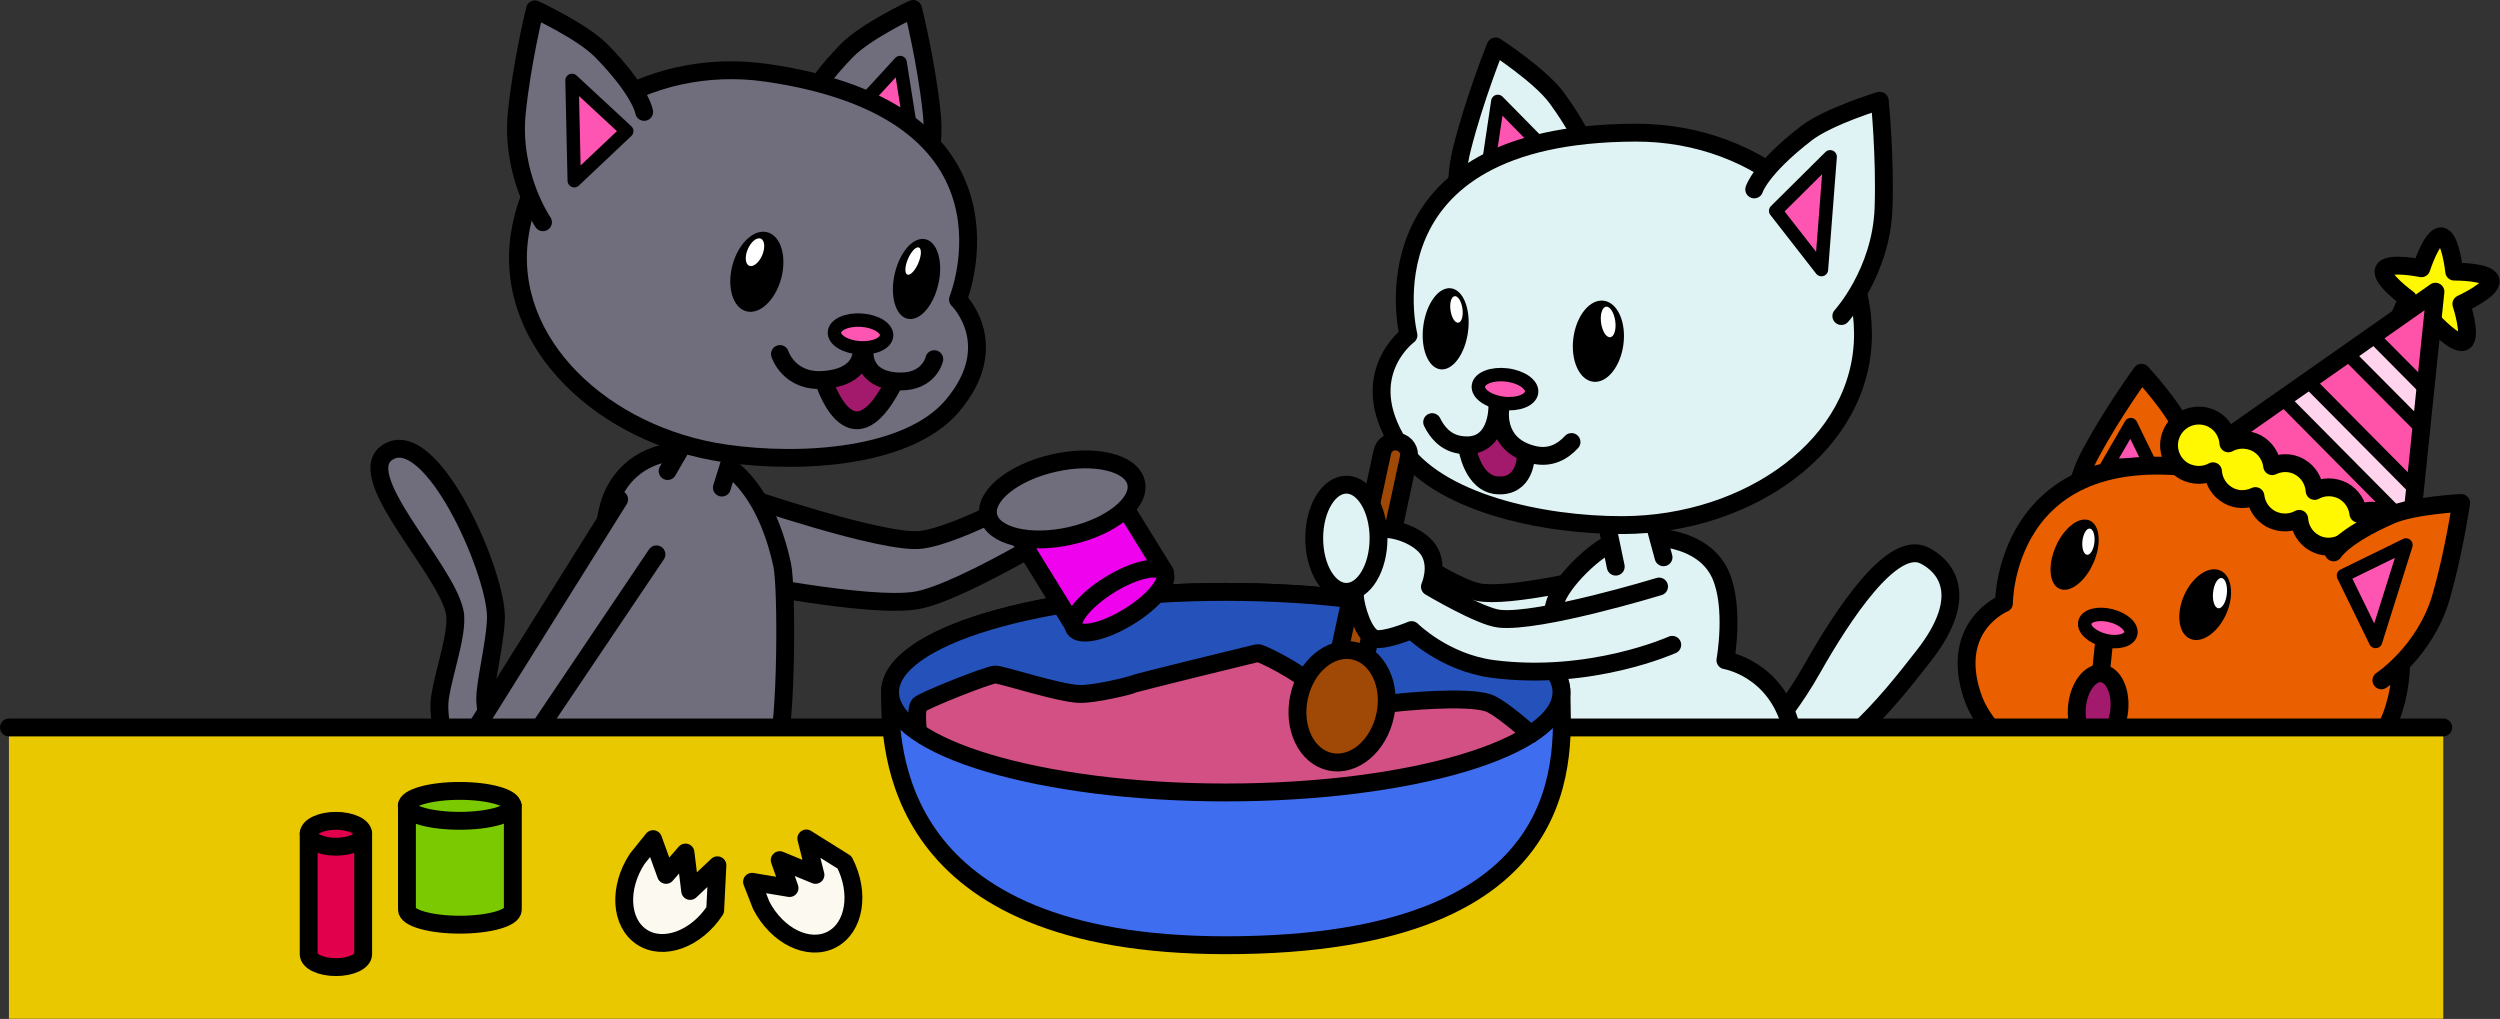 <svg version="1.0" id="yourDayImageThree" xmlns="http://www.w3.org/2000/svg" xmlns:xlink="http://www.w3.org/1999/xlink" x="0px" y="0px" viewBox="0 0 1119.3 456.2" enable-background="new 0 0 1119.3 456.2" xml:space="preserve" style="pointer-events: none" aria-labeledby="yourDayThree" role="img"><rect x="0" y="0" width="1119.3" height="456.2" fill="#333333" stroke="none"/><title id="yourDayThree">The two big cats mix all the ingredients into the bowl while the little cat watches.</title><desc>Your Day Birthday Cat</desc><g id="whiteCat"><g id="whiteCatBody"><g id="whiteCatLeftArm"><path fill="#DFF3F4" stroke="#000000" stroke-width="8" stroke-linecap="round" stroke-linejoin="round" stroke-miterlimit="10" d="M716.7,257.8c0,0-41.3,10.1-54.8,7.3c-15.9-3.3-56-33.3-56-33.3v19.4c0,0,29,28.9,51.8,37.1c12.9,4.6,54.8-1.5,54.8-1.5"/></g><g id="whiteCatTail"><path fill="#DFF3F4" stroke="#000000" stroke-width="8" stroke-linecap="round" stroke-linejoin="round" stroke-miterlimit="10" d="M779,340.5c0,0,17.4-14.6,32.3-41c13.6-24,35.8-58.1,50.3-50.8c8.8,4.4,21.2,17.4-0.3,44.9c-16.9,21.6-39.6,51-79.9,64.3"/></g><g id="whiteCatTummy"><path fill="#DFF3F4" stroke="#000000" stroke-width="8" stroke-linecap="round" stroke-linejoin="round" stroke-miterlimit="10" d="M726.7,241.2c-9.8,1.8-25.9,17.4-29.7,26.6c-5.7,13.4-3.4,44.8,2.5,58.1c6.3,14.2,10.9,30.8,23.7,39.7c14.1,9.8,38.1,13,58.4,1.5c15.7-8.9,23.5-29.3,20.3-41.6c-6.8-26.3-29.4-29.9-29.4-29.9s4.3-23.6-2.2-38.3C762.5,240,738.7,239,726.7,241.2z"/></g><g id="whiteCatNeck"><polyline fill="#DFF3F4" stroke="#000000" stroke-width="8" stroke-linecap="round" stroke-linejoin="round" stroke-miterlimit="10" points="744.8,249.5 736.7,219.7 716.7,221.6 723.4,253.7 "/></g></g><g id="whiteCatHead"><g id="whiteCatLeftEar"><path fill="#DFF3F4" stroke="#000000" stroke-width="8" stroke-linecap="round" stroke-linejoin="round" stroke-miterlimit="10" d="M712.5,74.6c0,0,0-9.4-15.4-30.6c-7.4-10.2-27.5-23.2-27.5-23.2s-9.3,23-15,45.6c-7.1,28,4.6,51.7,4.6,51.7"/><polygon fill="#FF55B2" stroke="#000000" stroke-width="6" stroke-linecap="round" stroke-linejoin="round" stroke-miterlimit="10" points="689,64.1 670.6,45.4 666.6,72.2 "/></g><g id="whiteCatFace"><path fill="#DFF3F4" stroke="#000000" stroke-width="8" stroke-linecap="round" stroke-linejoin="round" stroke-miterlimit="10" d="M630.6,150.1c0,0-24,17.6-4.2,48.9c16.5,26.1,64.2,36.2,100.2,36.1c56.2-0.2,107.6-35.8,107.5-85.7c-0.2-49.9-45.9-90.3-102-90C607.7,59.8,630.6,150.1,630.6,150.1z"/></g><g id="whiteCatMouth"><path fill="#A3196B" d="M675.4,192.5l-7.4,0c0,0-6.9,6.2-7.5,6.4c-0.6,0.1-2.9,9.3-2.9,9.3l4.5,5.8l9.9,3.4l5.8-1.3l5.1-9.2l0.3-2.9l-7-5.3L675.4,192.5z"/><path fill="none" stroke="#000000" stroke-width="8" stroke-linecap="round" stroke-linejoin="round" stroke-miterlimit="10" d="M683.1,204.7c0,0-0.2,13.4-12.6,12.6c-11.3-0.7-13.6-16.9-13.6-16.9"/><path fill="none" stroke="#000000" stroke-width="8" stroke-linecap="round" stroke-linejoin="round" stroke-miterlimit="10" d="M671.9,181.8c0,0-3.8,17.1,14.3,21.7c8.1,2.1,13.7-1.6,17.4-5.6"/><path fill="none" stroke="#000000" stroke-width="8" stroke-linecap="round" stroke-linejoin="round" stroke-miterlimit="10" d="M670.4,182.1c0,0,0.4,20-17,17c-6.3-1.1-10-5.6-12.2-10.1"/><ellipse transform="matrix(-0.993 -0.118 0.118 -0.993 1322.33 426.812)" fill="#FF55B2" stroke="#000000" stroke-width="6" stroke-linecap="round" stroke-linejoin="round" stroke-miterlimit="10" cx="673.8" cy="174.3" rx="12" ry="6.4"/></g><g id="whiteCatEyes"><ellipse transform="matrix(-0.991 -0.131 0.131 -0.991 1404.604 397.712)" cx="715.4" cy="152.6" rx="11.3" ry="18.3"/><ellipse transform="matrix(-0.991 -0.131 0.131 -0.991 1269.276 377.658)" cx="647.1" cy="147" rx="10.1" ry="18.3"/><ellipse transform="matrix(-0.99 0.139 -0.139 -0.99 1452.602 186.459)" fill="#FFFFFF" cx="719.8" cy="143.8" rx="3.2" ry="6.9"/><ellipse transform="matrix(-0.99 0.139 -0.139 -0.99 1316.796 184.835)" fill="#FFFFFF" cx="652" cy="138.3" rx="2.7" ry="6"/></g><g id="whiteCatRightEar"><path fill="#DFF3F4" stroke="#000000" stroke-width="8" stroke-linecap="round" stroke-linejoin="round" stroke-miterlimit="10" d="M785.4,84.8c0,0,2.6-9.1,23.3-25.1c10-7.7,32.9-14.6,32.9-14.6s2.5,24.7,1.7,48c-1,28.9-18.9,48.4-18.9,48.4"/><polygon fill="#FF55B2" stroke="#000000" stroke-width="6" stroke-linecap="round" stroke-linejoin="round" stroke-miterlimit="10" points="795,94.4 819.4,70.2 815.5,120.7 "/></g></g></g><g id="grayCat"><g id="grayCatBody"><g id="grayCatTail"><path fill="#706D7C" stroke="#000000" stroke-width="8" stroke-linecap="round" stroke-linejoin="round" stroke-miterlimit="10" d="M255.5,342c0,0-13.4,7.9-26.9-1.2c-7.1-4.8-12-21.4-11.3-29.9c0.8-9.6,5.2-27.3,4.7-36.2c-1.3-21.7-28.7-83-47.8-72.6c-18,9.8,25.3,51.9,29.4,72c2,10-7.1,32.3-6.9,42.4c0.2,11.2,4.7,31.9,18.9,40.7c25.7,15.7,51.6,7.6,51.6,7.6"/></g><g id="grayCatRightArm"><path fill="#706D7C" stroke="#000000" stroke-width="8" stroke-linecap="round" stroke-linejoin="round" stroke-miterlimit="10" d="M332.2,221.9c0,0,63.4,21.8,80.1,19.8c18-2.2,57.1-24.7,57.1-24.7l18,13.1c0,0-56,35.1-77,38.7c-21.3,3.7-83.6-9.2-83.6-9.2"/></g><g id="grayCatTummy"><path fill="#706D7C" stroke="#000000" stroke-width="8" stroke-linecap="round" stroke-linejoin="round" stroke-miterlimit="10" d="M312.1,202.7c-13.6-2.2-29.6,2.2-37.4,18.2c-8.2,16.7-3.2,54.1-3.2,54.1s-29.8,32.8-32.6,47.9c-2.6,14.4,0.5,37.1,26.4,49.8c45.2,22.3,77.9-25.1,82.5-37c4.4-11.5,4.6-72.8,2.4-82.8C343,219.9,326.9,205.1,312.1,202.7z"/></g><g id="grayCatNeck"><polyline fill="#706D7C" stroke="#000000" stroke-width="8" stroke-linecap="round" stroke-linejoin="round" stroke-miterlimit="10" points="298.9,210.9 315,183.1 332.2,189.5 323.2,218.3 "/></g><g id="grayCatLeftArm"><path fill="#706D7C" stroke="#000000" stroke-width="8" stroke-linecap="round" stroke-linejoin="round" stroke-miterlimit="10" d="M293.9,248.2L206.5,378c0,0-55.4,17.3-61.7,3.2c-12.3-27.8,48.3-23.2,48.3-23.2l84.1-134.4"/></g></g><g id="grayCatHead"><g id="grayCatLeftEar"><path fill="#706D7C" stroke="#000000" stroke-width="8" stroke-linecap="round" stroke-linejoin="round" stroke-miterlimit="10" d="M360.1,50.1c0,0,1.2-9.1,19-27.4C387.6,13.9,408.8,4,408.8,4s5.9,23.5,8.3,46.1c3,28-11.5,49.3-11.5,49.3"/><path fill="#FF55B2" stroke="#000000" stroke-width="6" stroke-linecap="round" stroke-linejoin="round" stroke-miterlimit="10" d="M387.9,44.3C389.2,43.2,403,28,403,28l4,25.3L387.9,44.3z"/></g><g id="grayCatFace"><path fill="#706D7C" stroke="#000000" stroke-width="8" stroke-linecap="round" stroke-linejoin="round" stroke-miterlimit="10" d="M428.9,134.1c0,0,20.8,20.2-2.6,47.7c-19.5,22.9-66.9,26.2-101.6,21.2c-54.2-7.8-99-49.1-92.1-97.3s56.5-80.9,110.7-73.1C463.3,50,428.9,134.1,428.9,134.1z"/></g><g id="grayCatMouth"><ellipse transform="matrix(0.998 6.599566e-002 -6.599566e-002 0.998 10.706 -25.098)" fill="#FF55B2" stroke="#000000" stroke-width="6" stroke-linecap="round" stroke-linejoin="round" stroke-miterlimit="10" cx="385.2" cy="149.5" rx="11.7" ry="6.2"/><polygon fill="#A3196B" points="382.8,163.3 391.3,163.9 397.9,171.3 397.3,180 390.9,187 385.4,188 377.2,185.3 372.5,178.9 370.4,170.2 381.9,166.5 "/><path fill="none" stroke="#000000" stroke-width="8" stroke-linecap="round" stroke-linejoin="round" stroke-miterlimit="10" d="M368.7,170.1c0,0,11.8,39.1,31,2.3"/><path fill="none" stroke="#000000" stroke-width="8" stroke-linecap="round" stroke-linejoin="round" stroke-miterlimit="10" d="M385.7,157c0,0,1.2,11.8-17,13.1c-15.6,1.1-19.5-11.6-19.5-11.6"/><path fill="none" stroke="#000000" stroke-width="8" stroke-linecap="round" stroke-linejoin="round" stroke-miterlimit="10" d="M387.1,157.6c0,0-1.3,13,16,13.2c13,0.1,15.2-10,15.2-10"/></g><g id="grayCatEyes"><ellipse transform="matrix(0.967 0.257 -0.257 0.967 42.548 -82.859)" cx="338.7" cy="121.5" rx="11.3" ry="18.3"/><path d="M420,127.7c-2.4,9.8-8.6,16.5-14,14.9c-5.3-1.5-7.7-10.7-5.3-20.5c2.4-9.8,8.6-16.5,14-14.9C420,108.8,422.4,118,420,127.7z"/><ellipse transform="matrix(0.919 0.394 -0.394 0.919 71.925 -124.099)" fill="#FFFFFF" cx="338" cy="113" rx="3.5" ry="6.6"/><ellipse transform="matrix(0.919 0.394 -0.394 0.919 79.239 -151.715)" fill="#FFFFFF" cx="408.8" cy="117" rx="2.5" ry="6.6"/></g><g id="grayCatRightEar"><path fill="#706D7C" stroke="#000000" stroke-width="8" stroke-linecap="round" stroke-linejoin="round" stroke-miterlimit="10" d="M288.4,50.1c0,0-1.3-9.1-19.1-27.3c-8.6-8.8-29.8-18.6-29.8-18.6s-5.8,23.5-8.1,46.1c-2.9,28,11.7,49.2,11.7,49.2"/><polygon fill="#FF55B2" stroke="#000000" stroke-width="6" stroke-linecap="round" stroke-linejoin="round" stroke-miterlimit="10" points="280.6,58.7 256.1,36 257.1,80.9 "/></g></g></g><g id="orangeCat_1_"><g id="orangeCatHead"><g id="orangeCatLeftEar"><path fill="#EA5F00" stroke="#000000" stroke-width="8" stroke-linecap="round" stroke-linejoin="round" stroke-miterlimit="10" d="M984.2,222.6c0,0,2.1-8.1-6.7-29.7c-4.2-10.4-18.7-26-18.7-26s-13,17.8-22.8,36.1c-12.2,22.6-7.2,45.6-7.2,45.6"/><polygon fill="#FF55B2" stroke="#000000" stroke-width="6" stroke-linecap="round" stroke-linejoin="round" stroke-miterlimit="10" points="943.3,208.6 954,190.1 962.5,207.5 "/></g><g id="orangeCatFace_1_"><path fill="#EA5F00" stroke="#000000" stroke-width="8" stroke-linecap="round" stroke-linejoin="round" stroke-miterlimit="10" d="M897.2,270.1c0,0-24.5,10-14.2,41.3c8.6,26.1,47.6,45.2,78.6,52.8c48.5,12,100.6-7.6,111.3-50.7s-20-87.8-68.5-99.8C897,187.2,897.2,270.1,897.2,270.1z"/></g><g id="orangeCatHet_1_"><g><path fill="#FFF800" stroke="#000000" stroke-width="8" stroke-linecap="round" stroke-linejoin="round" stroke-miterlimit="10" d="M1093,105.8c-4.2-0.4-8.9,14.3-8.9,14.3s-15.1-3.1-16.8,0.8s10.8,12.9,10.8,12.9s-7.6,13.4-4.5,16.2c3.1,2.8,15.6-6.3,15.6-6.3s10.4,11.4,14,9.2c3.6-2.1-1.2-16.8-1.2-16.8s14-6.4,13.1-10.5c-0.9-4.1-16.3-4-16.3-4S1097.2,106.2,1093,105.8z"/></g><g><polygon fill="#FF52A9" points="996.5,195.8 1089.7,129 1090.8,132.7 1077.4,249.1 990.5,200.4 "/><polygon fill="#FFD4EC" points="1049.2,159.4 1083.2,189.1 1086.4,172.7 1064.9,150.8 "/><polygon fill="#FFD4EC" points="1034.6,171 1022.3,179.1 1080.8,237.6 1082.5,218.7 "/><polygon fill="none" stroke="#000000" stroke-width="8" stroke-linecap="round" stroke-linejoin="round" stroke-miterlimit="10" points="988.7,201.9 1090.4,130.6 1078.1,249.5 "/><line fill="none" stroke="#000000" stroke-width="6" stroke-linecap="round" stroke-linejoin="round" stroke-miterlimit="10" x1="1033.7" y1="171" x2="1080.9" y2="218.6"/><line fill="none" stroke="#000000" stroke-width="6" stroke-linecap="round" stroke-linejoin="round" stroke-miterlimit="10" x1="1023.3" y1="179.8" x2="1078" y2="235"/><line fill="none" stroke="#000000" stroke-width="6" stroke-linecap="round" stroke-linejoin="round" stroke-miterlimit="10" x1="1062.6" y1="150.7" x2="1085.7" y2="174"/><line fill="none" stroke="#000000" stroke-width="6" stroke-linecap="round" stroke-linejoin="round" stroke-miterlimit="10" x1="1050.9" y1="158.3" x2="1083.8" y2="191.4"/></g><g><path fill="#FFF800" stroke="#000000" stroke-width="8" stroke-linecap="round" stroke-linejoin="round" stroke-miterlimit="10" d="M990.9,187.7c4.1,2.3,6.5,6.4,6.8,10.8c3.8-2.1,8.6-2.2,12.8,0c3.9,2.2,6.3,6,6.8,10.2c3.8-1.8,8.3-1.9,12.2,0.3c4.1,2.3,6.5,6.4,6.8,10.8c3.8-2.1,8.6-2.2,12.8,0c3.9,2.2,6.3,6,6.8,10.2c3.8-1.8,8.3-1.9,12.2,0.3c4.1,2.3,6.5,6.4,6.8,10.8c3.8-2.1,8.6-2.2,12.8,0c6.4,3.5,8.8,11.6,5.2,18.1c-3.5,6.4-11.6,8.8-18.1,5.2c-4.1-2.3-6.5-6.4-6.8-10.8c-3.8,2.1-8.6,2.2-12.8,0c-3.9-2.2-6.3-6-6.8-10.2c-3.8,1.8-8.3,1.9-12.2-0.3c-4.1-2.3-6.5-6.4-6.8-10.8c-3.8,2.1-8.6,2.2-12.8,0c-3.9-2.2-6.3-6-6.8-10.2c-3.8,1.8-8.3,1.9-12.2-0.3c-4.1-2.3-6.5-6.4-6.8-10.8c-3.8,2.1-8.6,2.2-12.8,0c-6.4-3.5-8.8-11.6-5.2-18.1C976.4,186.5,984.4,184.2,990.9,187.7z"/></g></g><g id="orangeCatMouth_1_"><ellipse transform="matrix(0.995 0.104 -0.104 0.995 38.029 -95.889)" fill="#A3196B" stroke="#000000" stroke-width="8" stroke-linecap="round" stroke-linejoin="round" stroke-miterlimit="10" cx="939" cy="316.9" rx="9.5" ry="15.7"/><line fill="none" stroke="#000000" stroke-width="8" stroke-linecap="round" stroke-linejoin="round" stroke-miterlimit="10" x1="942.2" y1="286" x2="940.7" y2="300.4"/><ellipse transform="matrix(-0.97 -0.243 0.243 -0.97 1790.816 783.061)" fill="#FF55B2" stroke="#000000" stroke-width="6" stroke-linecap="round" stroke-linejoin="round" stroke-miterlimit="10" cx="943.7" cy="281" rx="10.6" ry="5.7"/></g><g id="orangeCatEyes_1_"><ellipse transform="matrix(-0.915 -0.404 0.404 -0.915 1781.195 917.548)" cx="987.3" cy="271" rx="10.3" ry="16.7"/><ellipse transform="matrix(-0.915 -0.404 0.404 -0.915 1678.313 851.171)" cx="928.9" cy="248.7" rx="9.2" ry="16.7"/><ellipse transform="matrix(-0.995 -0.104 0.104 -0.995 1955.715 633.347)" fill="#FFFFFF" cx="994.4" cy="265.7" rx="3.1" ry="6.8"/><ellipse transform="matrix(-0.995 -0.104 0.104 -0.995 1840.623 581.203)" fill="#FFFFFF" cx="935.5" cy="242.6" rx="2.7" ry="5.9"/></g><g id="orangeCatRightEar_1_"><path fill="#EA5F00" stroke="#000000" stroke-width="8" stroke-linecap="round" stroke-linejoin="round" stroke-miterlimit="10" d="M1044.8,247.3c0,0,4.2-7.3,25.5-16.6c10.2-4.5,31.6-5.5,31.6-5.5s-3.2,21.9-8.9,41.8c-7.1,24.7-26.8,37.6-26.8,37.6"/><polygon fill="#FF55B2" stroke="#000000" stroke-width="6" stroke-linecap="round" stroke-linejoin="round" stroke-miterlimit="10" points="1063.6,287.2 1077.2,244 1049.2,257.7 "/></g></g></g><g id="table_1_"><rect x="4" y="325.7" fill="#EAC800" width="1089.9" height="130.4"/><line fill="none" stroke="#000000" stroke-width="8" stroke-linecap="round" stroke-linejoin="round" stroke-miterlimit="10" x1="4" y1="325.7" x2="1093.9" y2="325.7"/></g><g id="bowl"><path fill="#3F6DEF" stroke="#000000" stroke-width="8" stroke-linecap="round" stroke-linejoin="round" stroke-miterlimit="10" d="M699.1,309.9c0,24.8,12,113.3-150.3,113.3c-150.3,0-150.3-88.5-150.3-113.3c0-24.8,67.3-44.9,150.3-44.9S699.1,285.1,699.1,309.9z"/><ellipse fill="#2452BA" cx="548.8" cy="309.9" rx="150.3" ry="44.9"/><path fill="#D35085" d="M658.4,313.5l19.6,9.1l3.1,8.6l-20,8.5c0,0-15.7,6.1-26.7,8.6s-24.1,2.6-26.9,2.9c-2.7,0.3-15.6,2.3-32.9,2.9c-17.3,0.6-35.2-0.3-40,0s-16-0.8-24.3-2.3s-47.2-5-47.2-5l-41.4-12.9l-12.4-7.2V316l36.2-13.9l33.3,8.5h9.5l21.3-3.6l54.5-14.6l13.8,7.1l8.3,7l12.8,6.5l16.5-0.3l18-0.3L658.4,313.5z"/><path fill="none" stroke="#000000" stroke-width="8" stroke-linecap="round" stroke-linejoin="round" stroke-miterlimit="10" d="M685.3,328.7c0,0-13.4-12.1-19-14c-9.8-3.3-39.7-0.3-41.3,0c-1.7,0.3-29-0.3-36-7s-24.7-15.7-26-15.3c-1.3,0.3-54.7,13.3-56,14c-1.3,0.7-17.7,4.6-23.8,4.3c-9.6-0.4-34.6-8.7-37.6-8.7s-32.3,11.7-34,13.5s-0.7,10.9-0.7,10.9"/><ellipse fill="none" stroke="#000000" stroke-width="8" stroke-linecap="round" stroke-linejoin="round" stroke-miterlimit="10" cx="548.8" cy="309.9" rx="150.3" ry="44.9"/></g><g id="spoon"><path fill="#A04805" stroke="#000000" stroke-width="8" stroke-linecap="round" stroke-linejoin="round" stroke-miterlimit="10" d="M602.5,307L602.5,307c-3.3-0.7-5.4-3.9-4.6-7.2l21-97.4c0.7-3.3,3.9-5.4,7.2-4.6l0,0c3.3,0.7,5.4,3.9,4.6,7.2l-21,97.4C609,305.7,605.8,307.7,602.5,307z"/><ellipse transform="matrix(0.978 0.211 -0.211 0.978 80.174 -119.571)" fill="#A04805" stroke="#000000" stroke-width="8" stroke-linecap="round" stroke-linejoin="round" stroke-miterlimit="10" cx="600.6" cy="316" rx="19.7" ry="25.4"/></g><g id="whiteCatRightArm"><path fill="#DFF3F4" stroke="#000000" stroke-width="8" stroke-linecap="round" stroke-linejoin="round" stroke-miterlimit="10" d="M742.8,262.6c0,0-53.7,16.4-71.6,14.4c-8.7-1-31-14.3-31-14.3s4.1-9.2-0.6-16.4c-4.8-7.3-19.5-11.8-25-8.2c-6.3,4.1-8.6,21.5-8,29c0.4,5.1,3.8,16.7,8.6,18.7c3.9,1.7,16.8-3.7,16.8-3.7s14.5,14.5,36.3,17.4c43.8,5.7,80.4-10.8,80.4-10.8"/></g><g id="whiteCatLeftHand"><ellipse fill="#DFF3F4" stroke="#000000" stroke-width="8" stroke-linecap="round" stroke-linejoin="round" stroke-miterlimit="10" cx="602.8" cy="241" rx="14.4" ry="24"/></g><g id="containerTwo"><path fill="#7BC900" stroke="#000000" stroke-width="8" stroke-linecap="round" stroke-linejoin="round" stroke-miterlimit="10" d="M229.6,360.8v46.5c0,3.7-10.6,6.7-23.7,6.7c-13.1,0-23.7-3-23.7-6.7v-46.5"/><ellipse fill="#7BC900" stroke="#000000" stroke-width="8" stroke-linecap="round" stroke-linejoin="round" stroke-miterlimit="10" cx="205.8" cy="360.8" rx="23.7" ry="6.7"/></g><g id="containerThree"><path fill="#E0004B" stroke="#000000" stroke-width="8" stroke-linecap="round" stroke-linejoin="round" stroke-miterlimit="10" d="M162.6,373.3v53.9c0,3.2-5.4,5.8-12.2,5.8s-12.2-2.6-12.2-5.8v-53.9"/><ellipse fill="#E0004B" stroke="#000000" stroke-width="8" stroke-linecap="round" stroke-linejoin="round" stroke-miterlimit="10" cx="150.4" cy="373.3" rx="12.2" ry="5.8"/></g><g id="eggShellOne"><path fill="#FCFAF0" stroke="#000000" stroke-width="8" stroke-linecap="round" stroke-linejoin="round" stroke-miterlimit="10" d="M285.3,384.5c-8.5,13-7.6,28.6,2,35s24.4,1,32.9-12l1-20.1L309,398.9l-2.1-17.2l-8.7,10l-5.8-16L285.3,384.5z"/></g><g id="eggShellTwo"><path fill="#FCFAF0" stroke="#000000" stroke-width="8" stroke-linecap="round" stroke-linejoin="round" stroke-miterlimit="10" d="M340.8,405.3c7.1,13.8,21.2,20.7,31.5,15.4s12.9-20.8,5.8-34.6L361,375.4l4.1,16.3l-16-6.6l4.4,12.5l-16.8-2.8L340.8,405.3z"/></g><g id="grayCatHandAndContainer"><g id="conatinerOne"><path fill="#EF03EF" stroke="#000000" stroke-width="8" stroke-linecap="round" stroke-linejoin="round" stroke-miterlimit="10" d="M480.6,280.1l-26.9-43.6c-2.4-3.9,4.6-12.7,15.8-19.5s22.1-9.3,24.5-5.4l27.6,44.7"/><ellipse transform="matrix(-0.851 0.526 -0.526 -0.851 1069.253 233.923)" fill="#EF03EF" stroke="#000000" stroke-width="8" stroke-linecap="round" stroke-linejoin="round" stroke-miterlimit="10" cx="501.4" cy="268.8" rx="23.7" ry="8.3"/></g><g id="grayCatRighthand"><ellipse transform="matrix(0.976 -0.22 0.22 0.976 -37.526 109.84)" fill="#706D7C" stroke="#000000" stroke-width="8" stroke-linecap="round" stroke-linejoin="round" stroke-miterlimit="10" cx="475.3" cy="223.7" rx="33.9" ry="16.7"/></g></g></svg>